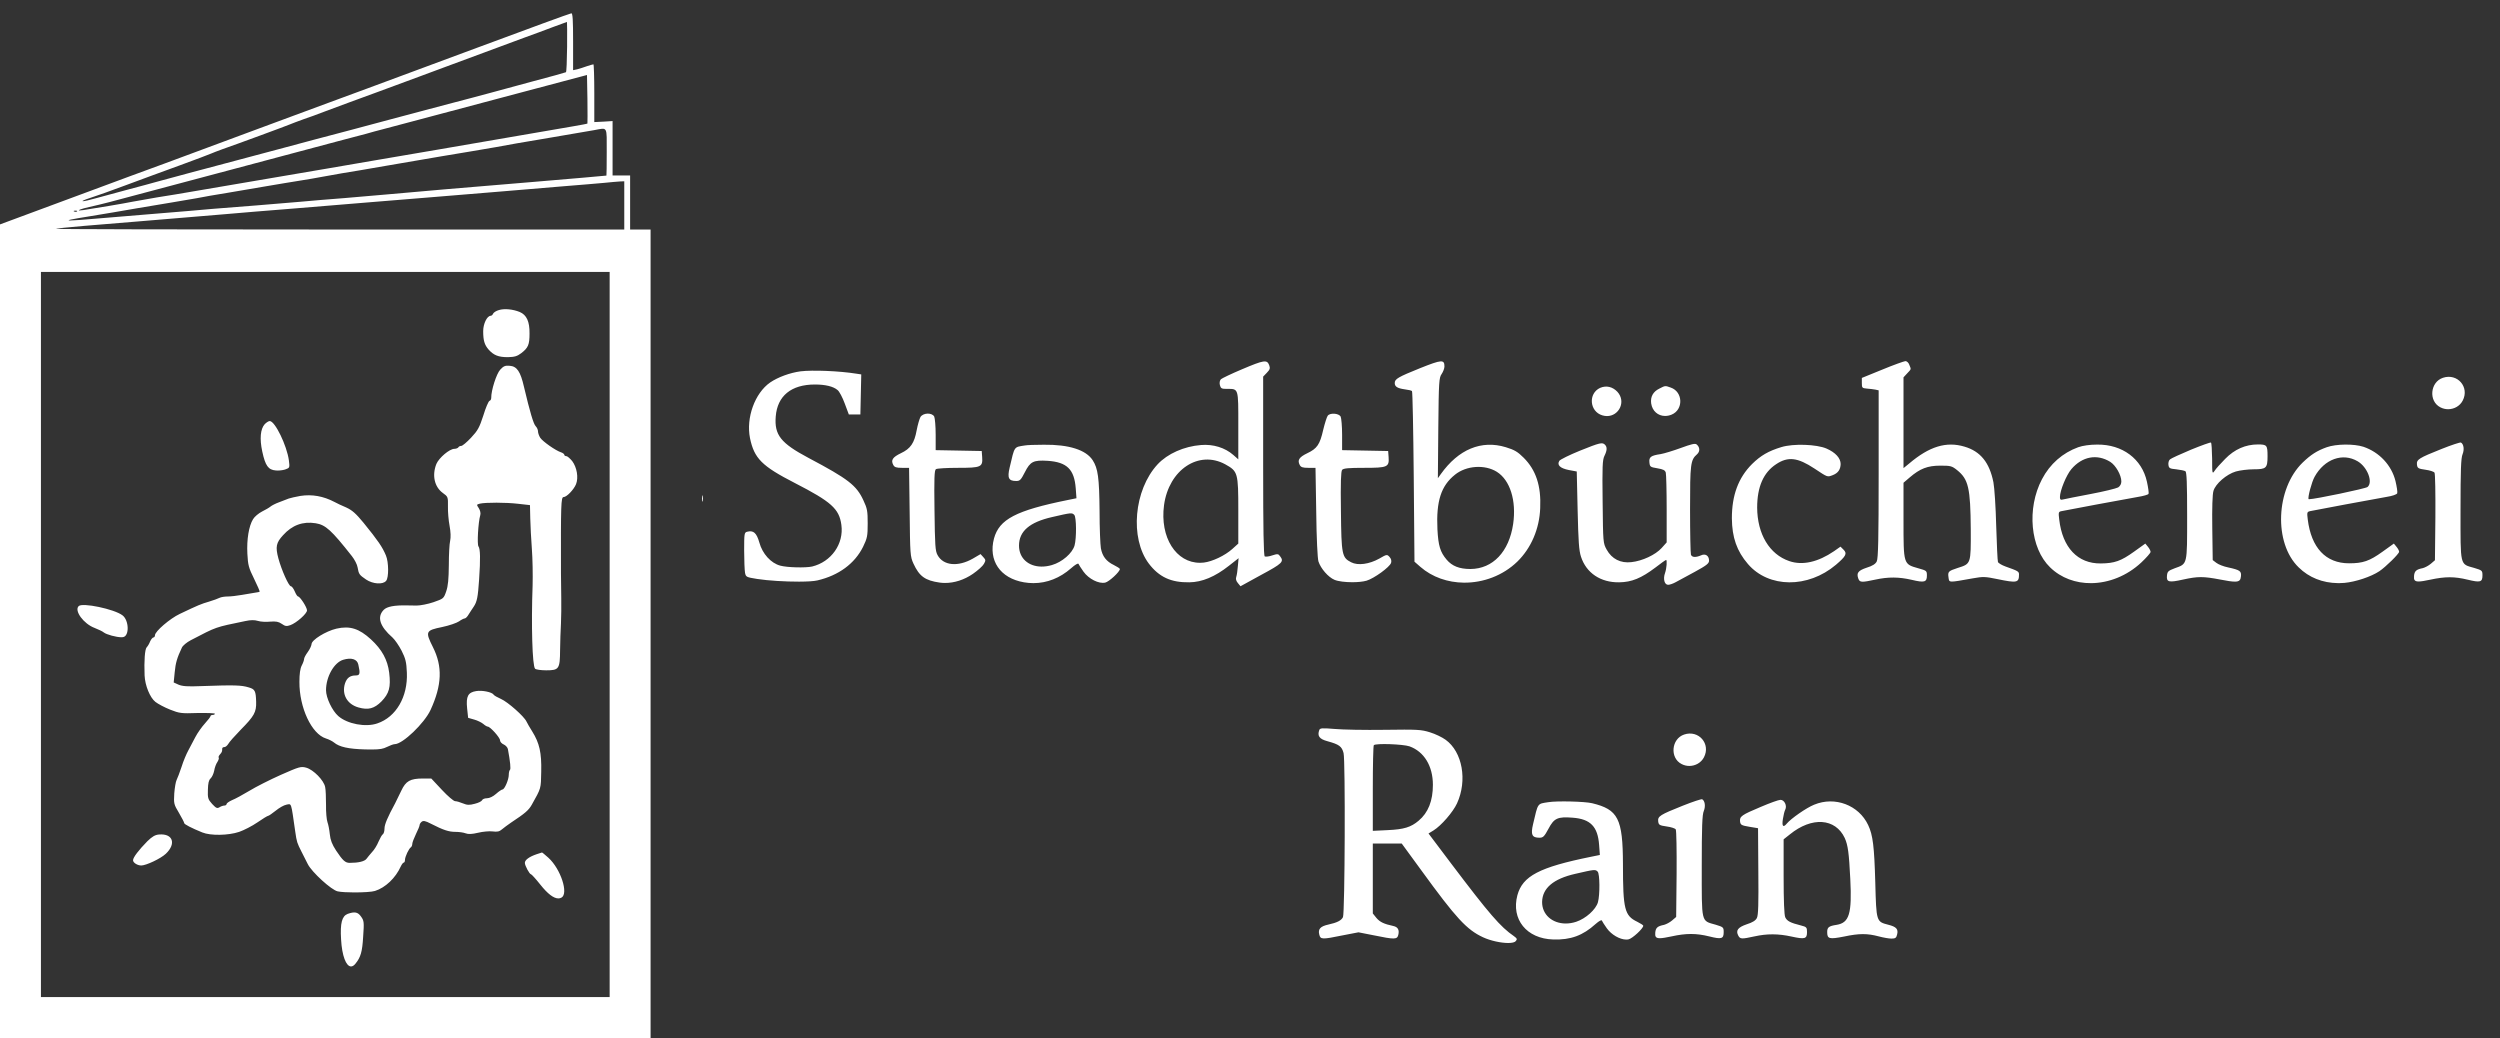 <?xml version="1.0" encoding="UTF-8"?>
<svg width="1710px" height="710px" viewBox="0 0 1710 710" xmlns="http://www.w3.org/2000/svg" xmlns:xlink="http://www.w3.org/1999/xlink" version="1.1">
 <rect x="0" y="0" width="1710" height="710" fill="#333333" stroke="none"/>
 <!-- Generated by Pixelmator Pro 2.1.2 -->
 <path id="Pfad" d="M0 710 L0 431.699 0 153.5 7.801 150.6 C15.201 147.9 58.401 131.9 89 120.5 97 117.6 107.8 113.599 113 111.699 126.3 106.799 156 95.801 172 89.801 179.4 87.101 191.6 82.601 199 79.801 206.4 77.101 218.4 72.7 225.5 70 232.7 67.4 244.1 63.1 251 60.6 257.9 58 291.901 45.4 326.5 32.6 361.199 19.7 390.101 9.1 390.801 9.1 391.701 9 392 13.5 392 28.5 L392 48 394.801 47.4 C396.301 47 399.2 46.101 401.4 45.301 403.5 44.601 405.5 44 405.9 44 406.2 44 406.5 52.899 406.5 63.699 L406.5 83.5 412.801 83.199 419 82.801 419 101.4 419 120 425 120 431 120 431 138.5 431 157 438 157 445 157 445 433.5 445 710 222.5 710 0 710 Z M28 682 L222.5 682 417 682 417 434 417 186 222.5 186 28 186 28 434 28 682 Z M240.027 661.045 C236.718 660.917 233.916 653.827 233.301 642.6 232.601 631.4 233.901 626.6 237.801 625.1 242.601 623.4 244.8 623.8 247 627 249 629.8 249.1 630.799 248.4 640.699 247.8 651.099 246.7 654.799 243.1 659.199 242.115 660.424 241.131 661.018 240.186 661.045 240.133 661.046 240.08 661.047 240.027 661.045 Z M1031.607 645.006 C1026.752 645.01 1019.65 643.528 1014.4 641.1 1003.2 635.9 996 628.099 972.1 595.199 L958.801 577 948.9 577 939 577 939 600.9 939 624.801 941.5 627.9 C943.9 630.7 946.6 632 953.1 633.4 956.2 634.1 957.3 636.1 956.4 639.6 955.6 642.6 953.9 642.701 939.9 639.801 L929.199 637.699 918.301 639.801 C904.201 642.701 903.2 642.601 902.4 639.301 901.4 635.501 903.1 633.6 908.6 632.4 914.6 631.1 917.5 629.601 918.6 627.301 919.9 624.501 920.3 519.9 919 515.1 917.8 510.5 916 509.2 908 507 902.4 505.5 900.9 503.401 902.4 499.301 902.9 498.001 904.401 497.9 912.801 498.6 918.101 499.1 933.5 499.399 947 499.199 969.5 498.899 972 499 978.1 500.9 981.7 502 986.501 504.3 988.801 506 1000.301 514.3 1003.8 533.8 996.6 549.5 993.9 555.4 985.8 564.8 980.4 568.1 L977.1 570.1 992.699 590.801 C1018.699 625.201 1026.4 634.101 1035.5 640.301 1037.7 641.901 1037.901 642.399 1036.801 643.699 1036.079 644.593 1034.151 645.004 1031.607 645.006 Z M1112.244 642.67 C1107.927 642.602 1102.25 639.375 1099.1 635 1097.5 632.7 1095.899 630.299 1095.699 629.699 1095.499 628.999 1093.8 629.9 1091.4 632 1082.7 639.9 1074.3 643 1062.4 642.6 1044.2 642.1 1033.5 628.801 1037.9 612.301 1041.5 599.201 1052.8 593.2 1088.4 586 L1094.301 584.801 1093.801 578 C1092.901 565.4 1087.899 560.201 1075.699 559.301 1065.499 558.501 1062.999 559.601 1059.199 566.801 1056.299 572.201 1055.5 573 1053 573 1047.9 573 1046.9 571.001 1048.6 563.801 1052.1 548.901 1051.4 549.899 1059 548.699 1065 547.699 1084 548.2 1089 549.4 1106.8 553.7 1110 559.9 1110.1 591 1110.1 622.1 1111.2 626.3 1119.9 630.5 1122.1 631.6 1124 632.799 1124 633.199 1124 635.099 1116.6 641.9 1114 642.5 1113.45 642.625 1112.861 642.68 1112.244 642.67 Z M1293.699 642 C1291.999 642 1288.1 641.3 1285.1 640.5 1277.2 638.4 1271.701 638.4 1261.301 640.6 1251.101 642.6 1249.801 642.2 1249.801 637.5 1249.801 634.3 1250.899 633.4 1256.199 632.6 1264.899 631.2 1266.8 625.001 1265.6 601.301 1264.7 583.301 1264.001 578.099 1261.801 573.199 1255.401 559.599 1239.301 558.499 1224.301 570.699 L1220 574.1 1220 599.5 C1220 616.3 1220.4 625.8 1221.1 627.4 1222.3 630 1224.601 631.2 1231.801 633 1235.701 634 1236 634.3 1236 637.6 1236 642.2 1234.5 642.6 1225.4 640.6 1216.3 638.6 1208.6 638.6 1200 640.5 1191.3 642.4 1190.3 642.4 1189 640 1187.1 636.4 1188.701 634.299 1194.801 632.199 1198.701 630.999 1200.899 629.6 1201.699 627.9 1202.699 626.1 1202.899 618 1202.699 596 L1202.5 566.5 1196.5 565.5 C1191.1 564.6 1190.499 564.2 1190.199 561.9 1189.799 558.4 1191.3 557.4 1204.4 551.9 1210.5 549.3 1216.501 547.1 1217.801 547.1 1220.501 547 1222.5 551.101 1221.1 553.801 1220.6 554.701 1219.9 557.599 1219.5 560.199 1218.7 565.199 1219.7 566.3 1222.1 563.4 1225 559.9 1235.6 552.5 1240.9 550.4 1255.1 544.5 1271.401 550.701 1277.801 564.301 1281.101 571.201 1281.999 579.101 1282.699 603.801 1283.399 630.401 1283.4 630.4 1291.5 632.5 1297.1 633.9 1298.6 635.501 1297.6 639.301 1297.1 641.501 1296.399 642 1293.699 642 Z M1135.375 641.734 C1132.52 641.752 1131.949 640.588 1132.199 637.9 1132.499 634.6 1133.699 633.5 1138.199 632.6 1139.699 632.2 1142.199 630.9 1143.699 629.6 L1146.5 627.199 1146.801 597.801 C1146.901 581.701 1146.699 567.901 1146.199 567.301 1145.799 566.601 1143 565.701 1140 565.301 1135 564.601 1134.499 564.201 1134.199 561.801 1133.799 558.301 1135.5 557.3 1151 551.1 1157.8 548.4 1163.801 546.399 1164.301 546.699 1166.201 547.799 1166.7 551.499 1165.4 554.699 1164.3 557.199 1164 565.7 1164 592.5 1164 632 1163.4 629.6 1173.5 632.5 1178.8 634.1 1179 634.3 1179 637.6 1179 642.2 1177.5 642.6 1169.1 640.5 1160.2 638.3 1153.301 638.3 1143.301 640.5 1139.626 641.287 1137.088 641.724 1135.375 641.734 Z M1070.875 631.678 C1073.184 631.688 1075.621 631.313 1078.1 630.5 1084.7 628.3 1091.6 622.1 1093 617.1 1094.4 612 1094.301 597.699 1092.801 596.199 1091.201 594.599 1090.9 594.599 1077.5 597.699 1062.5 601.099 1055.001 607.5 1054.801 616.9 1054.721 625.666 1061.816 631.638 1070.875 631.678 Z M381.939 614.516 C378.75 614.54 374.637 611.437 369.6 605.1 366.5 601.2 363.599 598 363.199 598 362.199 598 359 592.099 359 590.199 359 588.199 362 586.001 367 584.301 368.9 583.701 370.599 583.1 370.699 583.1 370.899 583 372.8 584.699 375.1 586.699 383.5 594.299 389.1 611.3 384 614 383.362 614.338 382.675 614.51 381.939 614.516 Z M242.285 610.422 C237.652 610.413 233.188 610.18 231 609.699 226.8 608.899 213.2 596.5 210.5 591 209.5 589.1 207.599 585.2 206.199 582.5 203.199 576.5 203 576.2 201.9 568.5 199 548.3 199.5 549.7 195.9 550.4 194.2 550.7 190.9 552.6 188.6 554.5 186.2 556.4 183.9 558 183.5 558 183 558 179.7 560 176.1 562.5 172.5 565 166.8 567.9 163.6 569 156.2 571.5 144 571.7 138.4 569.4 131 566.4 126 563.8 126 563 126 562.5 124.4 559.4 122.4 556 118.9 550.2 118.799 549.599 119.199 542.699 119.499 538.799 120.201 534.6 120.801 533.5 121.401 532.4 122.899 528.3 124.199 524.5 125.399 520.6 127.499 515.7 128.699 513.5 129.899 511.3 132.1 507.099 133.6 504.199 135.1 501.299 138.099 497.101 140.199 494.801 142.299 492.501 144 490.301 144 489.801 144 489.401 144.7 489 145.5 489 146.3 489 147 488.599 147 488.199 147 487.799 141.6 487.599 135.1 487.699 124.1 488.099 122.7 487.9 116.4 485.4 112.6 483.9 108.101 481.5 106.301 480.1 102.601 477.2 99.2 468.9 98.9 462 98.5 451.9 99.101 444.101 100.301 442.801 101.001 442.101 102.099 440.299 102.699 438.699 103.399 437.199 104.4 436 105 436 105.5 436 106 435.3 106 434.5 106 431.9 116.2 423.1 123 419.9 135.6 413.9 137.5 413.1 143 411.5 146 410.6 149.299 409.4 150.199 408.9 151.199 408.4 153.699 408 155.699 408 157.799 408 162.2 407.5 165.5 406.9 168.8 406.3 172.8 405.7 174.4 405.4 176 405.2 177.5 404.899 177.6 404.699 177.8 404.499 176.101 400.6 173.801 395.9 170.101 388.4 169.599 386.599 169.199 378.699 168.699 368.999 170.2 359.8 173.1 355.1 174.1 353.4 176.899 351.1 179.199 349.9 181.599 348.7 184.2 347.2 185 346.5 185.8 345.8 188.5 344.4 191 343.5 193.5 342.6 196.4 341.4 197.5 341 198.6 340.6 202.2 339.799 205.5 339.199 213.4 337.999 221.101 339.3 228.9 343.4 230.3 344.2 233.901 345.9 236.801 347.1 240.901 349 243.4 351.2 248.6 357.5 258.6 369.8 261.6 374.2 264 380 265.9 384.5 266 395.101 264.1 397.301 261.9 400.001 255 399.5 250.4 396.4 245.7 393.2 245.4 392.7 244.6 388.1 244.3 386.1 242.499 382.7 240.699 380.4 226.6 362.501 222.7 359 215.9 357.9 207.101 356.5 199.8 359.2 193.6 366.1 188.9 371.2 188.3 374 190.4 381.9 192.6 390 197.5 401 199 401 199.6 401 200.8 402.6 201.6 404.5 202.4 406.4 203.4 408 203.9 408 205.2 408 210 415.4 210 417.5 210 419.7 202.8 426.1 198.6 427.6 196 428.5 195.099 428.399 192.699 426.699 190.499 425.199 188.801 424.899 184.801 425.199 182.001 425.499 178.2 425.299 176.4 424.699 174.1 423.999 171.501 424.001 167.801 424.801 146.601 429.201 148.6 428.5 130.5 437.9 127.8 439.3 125 441.6 124.4 443 121.1 450 120.1 453.401 119.5 459.801 L118.801 466.801 122.1 468.301 C124.7 469.401 128.3 469.701 137.5 469.301 160.3 468.501 164.999 468.599 170.199 470.199 174.399 471.399 174.999 472.6 175.199 480.1 175.399 487.1 173.899 489.8 164.699 499.1 160.599 503.3 156.7 507.7 156.1 508.9 155.4 510 154.3 511 153.5 511 152.7 511 152 511.4 152 512 152 514.1 151.8 514.5 150.4 516.1 149.6 517 149.3 517.899 149.6 518.199 149.9 518.599 149.499 519.899 148.699 521.199 147.799 522.399 146.8 525.199 146.5 527.199 146.1 529.199 145 531.6 144 532.5 142.8 533.6 142.299 535.701 142.199 540.301 141.999 545.901 142.3 546.8 145.1 549.9 147.8 552.8 148.5 553.099 150.1 552.199 151.1 551.499 152.7 551 153.5 551 154.3 551 155 550.5 155 549.9 155 549.4 156.699 548.201 158.699 547.301 160.799 546.501 166.1 543.6 170.6 540.9 175 538.2 184.7 533.3 192.1 530 204.799 524.4 205.8 524.1 209.5 525.1 214.4 526.5 221.5 533.701 222.4 538.301 222.8 540.001 223 545.5 223 550.5 222.9 555.4 223.4 560.8 224 562.4 224.6 564 225.3 567.699 225.6 570.699 226 574.599 227.1 577.501 229.9 581.801 234.5 588.701 236.199 590.199 239.199 590.199 245.199 590.199 249.399 589.2 250.699 587.4 251.399 586.4 253.2 584.301 254.5 582.801 255.9 581.401 257.9 578.199 258.9 575.699 260 573.199 261.3 570.9 261.9 570.6 262.5 570.2 263 568.399 263 566.699 263 563.899 265.101 559 270.301 549.4 271.101 547.8 273 544.001 274.5 540.801 277.6 534.201 280.601 532.5 289.301 532.5 L295 532.5 302.301 540.301 C306.201 544.501 310.301 548 311.301 548 312.301 548 314.7 548.7 316.6 549.5 319.5 550.7 320.999 550.801 324.699 549.801 327.199 549.201 329.399 548.1 329.699 547.4 329.999 546.6 331.5 546 333.1 546 334.8 546 337.301 544.8 339.301 543 341.201 541.3 343.199 540 343.699 540 345.099 540 348 533.3 348 530 348 528.4 348.401 526.9 348.801 526.6 349.501 526.2 349 520.9 347.4 512.4 347.2 511.3 345.9 509.799 344.5 509.199 343.1 508.599 342 507.301 342 506.301 342 504.501 335.3 497 333.6 497 333.1 497 331.7 496.199 330.6 495.199 329.4 494.199 326.6 492.799 324.4 492.199 L320.199 491 319.5 484.4 C318.7 476.301 320.099 473.599 325.699 472.699 329.799 471.999 336.5 473.4 337.6 475.1 337.9 475.7 340.199 477 342.699 478.1 347.299 480.1 358.5 490 360.1 493.5 360.6 494.6 362.4 497.7 364.1 500.4 369 508.3 370.499 514.901 370.199 527.801 369.999 539.7 370.199 538.9 363.699 550.5 361.599 554.2 359.2 556.299 349.5 562.699 347.3 564.199 344.501 566.301 343.301 567.301 341.601 568.801 340.1 569.099 337 568.699 334.8 568.399 330.3 568.8 327 569.6 322.8 570.6 320.3 570.7 318.5 570 317 569.4 313.9 569 311.5 569 307 569 303.299 567.8 294.699 563.4 290.899 561.4 289.5 561.2 288.4 562.1 287.6 562.7 287 563.8 287 564.4 287 565 285.9 567.7 284.5 570.5 283.2 573.2 282 576.299 282 577.199 282 578.099 281.6 579.1 281.1 579.5 279.7 580.3 277 585.999 277 588.199 277 589.199 276.599 590 276.199 590 275.699 590 274.8 591.199 274.1 592.699 270.6 600.499 263.6 607.2 256.5 609.4 254.475 610.075 248.242 610.433 242.285 610.422 Z M96.699 592 C93.999 592 91 590.1 91 588.4 91 586.5 94.901 581.4 100.801 575.4 104.101 572.2 106.101 571.001 108.801 570.801 118.301 570.001 120.7 577.1 113.4 584 109.9 587.3 100.099 591.9 96.699 592 Z M939 568.301 L949.301 567.801 C960.301 567.301 965.101 565.8 970.301 561.4 976.901 555.9 980.1 547.801 980.1 536.801 980.1 524.001 974.1 514.1 964.1 510.5 959.7 509 940.999 508.299 939.699 509.699 939.299 509.999 939 523.401 939 539.301 L939 568.301 Z M1155.621 523.906 C1153.783 523.925 1151.918 523.506 1150.199 522.6 1141.999 518.4 1143.2 505.3 1152 502.4 1161.9 499.1 1170.3 508.8 1165.5 518 1163.575 521.713 1159.664 523.866 1155.621 523.906 Z M254.301 512.654 C252.979 512.657 251.462 512.637 249.699 512.6 238.3 512.3 232.1 510.9 228.5 507.9 227.4 507 224.9 505.7 222.9 505.1 213.101 502 204.701 484 204.801 466.4 204.801 461 205.3 457.299 206.4 455.199 207.3 453.499 208 451.499 208 450.699 208 449.999 209.1 447.9 210.5 446 211.9 444.1 213 441.7 213.1 440.6 213.1 437.7 222.9 431.7 230.1 430 239.299 427.9 245.6 429.901 253.699 437.301 261.299 444.301 265.099 451.3 266.199 460.1 267.399 470.099 266.2 474.301 260.9 479.801 256 484.701 251.899 485.8 245.199 483.9 237.4 481.7 233.6 474.9 236 467.4 237.3 463.6 239.5 462 243.4 462 246.2 462 246.5 460.7 245.1 454.6 244.3 450.8 240.299 449.601 234.699 451.301 228.499 453.201 223 462.9 223 472.1 223 477.3 227.2 486.101 231.4 489.801 237.6 495.201 250.1 497.601 258.1 494.801 270.9 490.501 279.001 476.599 278.301 460.1 278.001 452.8 277.399 450.5 274.699 445.1 272.899 441.6 270.1 437.6 268.5 436.1 259.7 428.4 257.7 422 262.5 417.1 264.7 414.9 269.7 413.9 278.5 414.1 279.6 414.1 282.5 414.199 285 414.199 287.5 414.199 292.7 413.2 296.5 411.9 303.4 409.5 303.499 409.4 305.199 404.5 306.499 400.8 306.9 396 307 386.5 307 379.3 307.4 371.9 307.9 369.9 308.4 367.6 308.3 363.8 307.5 359.6 306.8 356 306.3 350 306.4 346.4 306.5 339.9 306.4 339.699 302.9 337.199 297.1 332.999 295.4 325.001 298.5 317.301 300.3 313.101 307.501 307 310.801 307 311.901 307 313.2 306.5 313.5 306 313.8 305.4 314.7 305 315.5 305 316.3 305 319.299 302.5 322.199 299.4 326.799 294.5 327.9 292.499 330.6 284.199 332.2 278.899 334.101 274.499 334.801 274.199 335.501 273.999 336 273.099 336 272.199 335.9 267.099 339.599 255.501 342.199 252.801 344.399 250.401 345.599 249.899 348.699 250.199 353.599 250.599 356 254.1 358.4 264.6 362.5 281.899 364.9 290 366.4 291.5 367.3 292.4 368 294 368 295.1 368 296.2 368.7 298.1 369.5 299.4 371.2 302 380.201 308.3 383.801 309.4 385.001 309.8 386 310.6 386 311.1 386 311.6 386.6 312 387.4 312 388.1 312 389.9 313.6 391.4 315.4 394.6 319.7 395.8 326.699 394 331.199 392.5 334.899 387.6 340 385.5 340 383.7 340 383.599 345.102 383.699 392 383.699 396.1 383.8 403.8 383.9 409 384 414.2 383.899 422.1 383.699 426.5 383.399 430.9 383.2 439 383.1 444.6 383 457.599 382.4 458.5 373.6 458.5 370 458.5 366.6 458 366 457.4 364.1 455.5 363.301 427.399 364.301 400.5 364.501 393.3 364.301 382.1 363.801 375.5 363.301 368.9 362.799 359.4 362.699 354.5 L362.5 345.5 354.5 344.6 C346 343.6 332.099 343.6 328.199 344.5 325.899 345.1 325.9 345.2 327.5 347.6 328.5 349.2 328.9 351.1 328.5 352.4 327.1 357.1 326.201 372.501 327.301 373.801 328.501 375.401 328.699 382.2 327.699 396.5 326.899 408.4 326.3 411.6 324 415 323.1 416.4 321.5 418.699 320.6 420.199 319.7 421.799 318.5 423 317.9 423 317.3 423 315.5 423.9 314 425 312.4 426.1 307.2 427.9 302.4 428.9 291.1 431.2 290.8 432 296.1 442.6 302.8 455.899 302.3 468.6 294.5 485.6 290.3 494.699 275.4 509 270 509 269.1 509 266.699 509.9 264.699 510.9 262.099 512.2 260.028 512.642 254.301 512.654 Z M83.131 435.875 C79.635 435.911 72.813 434.05 71 432.6 70.2 431.9 67.299 430.5 64.699 429.5 57.199 426.7 50.601 417.7 53.801 414.6 56.201 412 78.201 416.6 83.801 420.9 88.301 424.3 88.599 435.201 84.1 435.801 83.818 435.848 83.493 435.871 83.131 435.875 Z M848.5 401 L846.699 398.801 C845.499 397.401 845.1 395.9 845.6 394.6 846 393.4 846.499 390.099 846.699 387.199 L847.199 381.801 840.699 386.9 C831.099 394.5 822.2 398.201 813.5 398.301 801 398.501 792.801 394.7 785.801 385.5 772.701 368.101 775.601 335.099 791.801 317.6 798.601 310.3 809.9 305.3 821.5 304.4 829.8 303.7 837.9 306.199 843.6 311.199 L847 314.199 847 291.1 C847 265.1 847.3 266 839.1 266 835.6 266 835 265.7 834.4 263.4 834 261.8 834.3 260.3 835.1 259.4 835.9 258.7 842.4 255.6 849.5 252.6 864.6 246.2 866.6 245.899 868.1 249.699 868.9 251.899 868.7 252.7 866.5 255 L864 257.6 864 318.699 C864 362.299 864.3 380.1 865.1 380.6 865.7 380.9 867.999 380.7 870.199 379.9 873.899 378.7 874.4 378.8 875.6 380.5 878.4 384.2 877.199 385.399 862.699 393.199 L848.5 401 Z M1141 400 C1138.5 400 1137.4 396 1138.9 391.9 1140 388.7 1140.4 383 1139.6 383 1139.3 383 1136.001 385.299 1132.301 388.199 1122.601 395.499 1116.1 398.201 1107.5 398.301 1094.8 398.501 1085 391.901 1081.4 380.801 1080 376.601 1079.6 370.2 1079.1 349 L1078.5 322.5 1073.1 321.5 C1067.1 320.3 1064.8 318.099 1066.6 315.199 1067.2 314.299 1073.5 311.201 1080.6 308.301 1094.5 302.701 1096.001 302.399 1097.801 304.199 1099.401 305.799 1099.3 308.1 1097.4 311.9 1096.1 314.6 1095.899 319.101 1096.199 343.301 1096.499 371.2 1096.5 371.5 1099 376 1102.5 382.3 1108.5 385.4 1115.9 384.5 1123.4 383.7 1132.3 379.5 1136.5 374.9 L1140 371 1140 348.199 C1140 335.699 1139.7 324.501 1139.4 323.301 1138.9 321.601 1137.7 321.001 1133.6 320.301 1128.8 319.501 1128.499 319.301 1128.199 316.301 1127.799 312.601 1129.2 311.6 1135.9 310.6 1138.3 310.2 1144.499 308.3 1149.699 306.4 1156.799 303.8 1159.5 303.1 1160.5 304 1162.8 305.9 1162.901 308.799 1160.801 310.699 1156.301 314.599 1156 317.301 1156 348.4 1156 364.6 1156.3 378.5 1156.6 379.4 1157.3 381.3 1159.9 381.4 1163.4 379.9 1166.5 378.4 1169 380.1 1169 383.5 1169 385.4 1167.201 386.8 1159.301 391.1 1153.901 394 1147.999 397.199 1146.199 398.199 1144.399 399.199 1142.1 400 1141 400 Z M1430.381 398.879 C1419.871 398.968 1409.801 395.412 1402.301 388.1 1388.701 375 1386.199 347.801 1396.699 327.801 1402.199 317.301 1410.8 309.8 1421.5 305.9 1424.6 304.8 1429.5 304.1 1434.5 304.1 1451.7 303.9 1465.1 313.9 1468.5 329.5 1469.4 333.6 1469.9 337.301 1469.6 337.801 1469.3 338.401 1466.001 339.3 1462.301 339.9 1453.801 341.4 1413.299 348.9 1410.199 349.6 1407.999 350 1407.9 350.401 1408.5 355.301 1410.7 374.501 1421.1 385.6 1437 385.4 1446.4 385.3 1450.8 383.7 1459.6 377.4 L1467.4 371.801 1469.199 374 C1470.199 375.2 1471 376.8 1471 377.5 1471 378.2 1468.199 381.399 1464.699 384.699 1454.765 393.996 1442.292 398.778 1430.381 398.879 Z M706.883 398.859 C704.74 398.86 702.575 398.676 700.4 398.301 684.1 395.501 675.9 383.401 679.9 368.301 683.5 355.201 694.801 349.2 730.4 342 L736.301 340.801 735.801 334 C734.801 321 729.8 316.099 716.6 315.199 706.8 314.599 704.7 315.7 701 323 698.3 328.3 697.6 329 695.1 329 689.9 329 688.9 327.001 690.6 319.801 694.1 304.901 693.4 305.899 701 304.699 702.4 304.399 708.2 304.199 714 304.199 731.1 303.999 742.8 307.701 747.4 314.801 751 320.401 751.9 326.6 752.1 349.699 752.1 361.299 752.6 372.6 753 375 754 380.5 756.7 384 761.9 386.5 764.1 387.6 766 388.799 766 389.199 766 391.099 758.6 397.9 756 398.5 751.6 399.5 744.7 396 741.1 391 739.5 388.7 737.899 386.299 737.699 385.699 737.499 384.999 735.3 386.299 732.6 388.699 725.043 395.362 716.168 398.856 706.883 398.859 Z M1599.156 398.857 C1588.659 398.734 1579.324 395.035 1572.301 388.1 1555.101 371.5 1556.6 334.3 1575 316.4 1580.6 311 1584.8 308.3 1591.5 305.9 1598 303.6 1610.1 303.5 1616.6 305.6 1627.5 309.3 1635.8 318.2 1638.5 329 1639.4 332.8 1639.999 336.6 1639.699 337.4 1639.399 338.2 1636.301 339.3 1632.301 339.9 1623.801 341.4 1583.299 348.9 1580.199 349.6 1577.999 350.1 1577.9 350.401 1578.5 355.301 1580.9 374.701 1590.801 385.301 1606.801 385.301 1616.201 385.301 1620.7 383.8 1629.6 377.4 L1637.4 371.801 1639.199 374 C1640.199 375.2 1641 376.7 1641 377.4 1641 378.8 1631.8 387.799 1627.5 390.699 1621.8 394.499 1611.2 397.999 1603.6 398.699 1602.447 398.793 1601.305 398.846 1600.176 398.857 1599.835 398.861 1599.495 398.861 1599.156 398.857 Z M646.32 398.742 C645.132 398.736 643.957 398.656 642.801 398.5 632.801 397.1 628.801 394.2 624.801 385.5 622.601 380.7 622.499 379.199 622.199 350.199 L621.801 320 616.9 320 C613.1 320 611.8 319.6 611 318 609.2 314.7 610.599 312.7 616.199 310 622.799 306.9 625.4 303.101 627 294.301 627.7 290.601 628.9 286.499 629.6 285.199 631.5 282.299 637.4 282.1 639 284.9 639.5 286 640 291.6 640 297.4 L640 307.9 655.801 308.199 671.5 308.5 671.801 312.6 C672.301 319.5 671.099 320 655.199 320 647.699 320 640.899 320.4 640.199 320.9 639.099 321.5 638.899 327.2 639.199 349.1 639.499 372.999 639.701 376.899 641.301 379.699 645.201 386.899 655.2 387.9 665.4 382.1 L670.699 379 672.6 381.1 C674.3 382.9 674.3 383.399 673 385.699 672.2 387.199 668.8 390.2 665.5 392.5 659.509 396.634 652.736 398.775 646.32 398.742 Z M1001.273 398.539 C990.368 398.426 979.702 394.859 971.5 387.699 L967.5 384.199 967 326.199 C966.7 294.3 966.201 267.9 965.801 267.5 965.501 267.1 963.201 266.601 960.801 266.301 955.901 265.601 954 264.5 954 262 954 259.2 956.3 257.901 971.4 251.801 986.2 245.901 988 245.799 988 250.699 988 251.999 987.1 254.301 986.1 255.801 984.3 258.301 984.101 260.801 983.801 292.801 L983.5 327.1 985.5 324.301 C997.6 307.301 1013.3 300.8 1030 305.9 1035.9 307.7 1038.099 309 1042.199 313.1 1050.599 321.5 1054.2 332.3 1053.5 347.5 1053 361.7 1047.3 374.9 1037.9 384.1 1027.947 393.779 1014.435 398.675 1001.273 398.539 Z M1223.824 398.313 C1212.949 398.225 1202.7 394.051 1195.6 385.801 1188 377.001 1184.7 367.6 1184.6 354.5 1184.6 338.8 1189 326.8 1198.4 317.4 1204.3 311.6 1209.6 308.501 1218.5 305.801 1226.7 303.301 1242.601 303.901 1249.301 306.801 1255.501 309.501 1259 313.4 1259 317.4 1258.9 321.2 1257.2 323.6 1253.6 325 1249.8 326.4 1250.3 326.6 1241.1 320.5 1229.6 312.9 1223 312.1 1214.9 317.5 1206.2 323.2 1201.9 332.999 1201.9 347.199 1202 365.299 1210.3 379.201 1223.9 383.801 1232.9 386.901 1243.5 384.5 1254.5 377 L1258.9 373.9 1261 376 C1263.6 378.6 1262.701 380.401 1255.801 386.301 1246.201 394.401 1234.699 398.4 1223.824 398.313 Z M924.92 398.234 C920.172 398.232 915.332 397.668 912.801 396.6 908.501 394.8 903.401 388.9 901.801 384 901.201 381.9 900.501 368.499 900.301 350.199 L899.801 320 894.9 320 C891.1 320 889.8 319.6 889 318 887.3 314.7 888.599 312.7 894.199 310 900.899 306.8 902.8 304.1 905.1 293.9 906.2 289.4 907.599 285.001 908.199 284.301 909.899 282.201 915.7 282.7 917 284.9 917.5 286 918 291.6 918 297.4 L918 307.9 933.801 308.199 949.5 308.5 949.801 312.6 C950.301 319.5 949.1 320 933.1 320 922.3 320 919 320.3 918 321.4 917.2 322.5 916.899 330 917.199 349.699 917.499 379.499 917.899 381.4 924.199 384.6 928.799 387 936.6 385.9 943.4 382.1 948.6 379.1 948.7 379.1 950.4 380.9 951.6 382.2 951.9 383.6 951.5 385 950.6 387.9 939.799 395.699 934.699 397.199 932.249 397.899 928.613 398.237 924.92 398.234 Z M1273.992 397.887 C1272.19 397.857 1271.631 397.182 1271.1 395.801 1269.7 391.901 1270.901 390.301 1276.801 388.301 1280.801 387.101 1282.899 385.7 1283.699 384 1284.699 382.1 1285 367.9 1285 324.301 L1285 267 1282.801 266.5 C1281.501 266.3 1278.9 265.901 1277 265.801 1273.7 265.501 1273.5 265.3 1273.5 262 L1273.5 258.5 1287.5 252.801 C1295.2 249.601 1302.301 247.1 1303.301 247 1304.301 247 1305.5 248.1 1306 249.6 1307.3 252.8 1307.4 252.3 1304.5 255.4 L1302 258.1 1302 289.1 1302 320.199 1305.801 317.1 C1319.701 305.3 1331.299 301.8 1343.699 305.5 1354.599 308.7 1360.8 316.3 1363.5 329.9 1364.2 333.5 1365.1 346.999 1365.4 359.699 1365.8 372.499 1366.3 383.6 1366.6 384.4 1366.9 385.2 1369.301 386.6 1371.801 387.5 1380.301 390.5 1381 390.9 1381 392.9 1381 398.6 1379.699 398.9 1366.199 396.1 1357.899 394.4 1356.501 394.3 1349.301 395.6 1332.601 398.6 1333.301 398.6 1332.801 395.1 1332.201 391 1332.6 390.6 1339 388.5 1348.2 385.6 1348.1 385.899 1348 362.1 1347.8 333.7 1346.399 327.8 1338.699 321.6 1335.099 318.7 1334.199 318.5 1327.199 318.5 1318.499 318.5 1313.299 320.5 1306.199 326.6 L1302 330.199 1302 355.9 C1302 386.2 1301.9 385.799 1312.1 388.699 1317.8 390.299 1318 390.399 1318 393.699 1318 398.199 1316.3 398.7 1307.6 396.6 1298.9 394.6 1291.6 394.5 1282.5 396.5 1278.141 397.438 1275.582 397.913 1273.992 397.887 Z M546.557 397.844 C537.291 397.867 525.525 397.188 517.9 396 510.5 394.8 510.2 394.701 509.6 391.801 509.3 390.101 509 383.2 509 376.5 509 364.9 509.1 364.199 511.1 363.699 515.4 362.599 517.5 364.5 519.4 371.1 521.5 378.8 527.299 385.2 533.699 386.9 538.399 388.2 551.1 388.5 555.5 387.5 568.6 384.3 577.3 372 575.5 359 574 348 568.599 343.2 543.699 330.4 521.099 318.8 515.9 313.599 513 299.699 510.2 285.799 516.301 268.9 526.801 261.6 532.101 258 540.2 255 547.5 254 555.6 253 573.901 253.7 585.801 255.6 L589.1 256.1 588.801 269.801 588.5 283.5 584.5 283.5 580.6 283.5 577.801 276 C576.301 271.9 574.1 267.701 572.9 266.801 570 264.301 564.5 263 557.4 263 541.2 263 531.7 270.8 530.6 284.9 529.6 297.5 534 303.099 553 313.199 580.2 327.599 585.9 332.001 590.6 342.301 593.2 347.801 593.5 349.6 593.5 358 593.5 366.7 593.201 368.1 590.301 374.1 584.601 385.5 573.7 393.6 559.1 397 556.775 397.563 552.116 397.83 546.557 397.844 Z M1528.68 397.836 C1526.571 397.84 1523.393 397.335 1518.6 396.4 1507 394.2 1503.401 394.2 1493.301 396.4 1483.501 398.6 1481.799 398.201 1482.199 393.801 1482.499 390.901 1483 390.399 1487.5 388.699 1496.3 385.499 1496 386.9 1496 352.9 1496 330.201 1495.701 322.901 1494.801 322.301 1494.101 321.901 1491.3 321.3 1488.5 321 1484 320.6 1483.499 320.2 1483.199 317.9 1482.999 316.5 1483.501 314.799 1484.301 314.199 1485.101 313.499 1491.5 310.6 1498.6 307.6 1505.7 304.7 1511.801 302.499 1512.301 302.699 1512.701 302.899 1513 307.901 1513.1 313.801 1513.1 324.101 1513.201 324.4 1514.801 322 1515.701 320.6 1518.9 317 1522 313.9 1528.4 307.3 1536 304 1544.4 304 1550.6 304 1551 304.5 1551 312.1 1551 320.2 1550.1 321 1541.6 321 1537.6 321 1532.101 321.7 1529.301 322.5 1522.901 324.4 1515.4 330.901 1514 335.801 1513.3 338.101 1512.999 347.501 1513.199 361.301 L1513.5 383.1 1516 385 C1517.4 386.1 1521 387.5 1524 388.1 1532.2 389.9 1533.201 390.601 1532.801 394.301 1532.563 396.735 1531.762 397.83 1528.68 397.836 Z M1654.375 397.734 C1651.52 397.752 1650.949 396.588 1651.199 393.9 1651.499 390.6 1652.699 389.5 1657.199 388.6 1658.699 388.2 1661.199 386.9 1662.699 385.6 L1665.5 383.199 1665.801 353.801 C1665.901 337.701 1665.699 323.901 1665.199 323.301 1664.799 322.601 1662 321.701 1659 321.301 1654 320.601 1653.499 320.201 1653.199 317.801 1652.799 314.301 1654.5 313.3 1670 307.1 1676.8 304.4 1682.801 302.399 1683.301 302.699 1685.201 303.799 1685.7 307.499 1684.4 310.699 1683.3 313.199 1683 321.7 1683 348.5 1683 388 1682.4 385.6 1692.5 388.5 1697.8 390.1 1698 390.3 1698 393.6 1698 398.2 1696.5 398.6 1687.9 396.5 1678.8 394.3 1672.601 394.3 1662.301 396.5 1658.626 397.288 1656.088 397.724 1654.375 397.734 Z M1005.801 389.199 C1021.101 389.099 1032.2 377.4 1035 358.4 1037.3 342.401 1032.901 328.399 1023.801 322.699 1015.601 317.599 1002.999 318.399 995.199 324.699 985.699 332.299 982.299 342.701 983.199 362 983.799 373.3 985.1 377.601 989.5 382.801 993.2 387.201 998.201 389.199 1005.801 389.199 Z M712.332 387.545 C714.589 387.566 717.002 387.231 719.5 386.5 726.5 384.5 733.5 378.4 735 373.1 736.4 368 736.301 353.699 734.801 352.199 733.201 350.599 732.9 350.599 719.5 353.699 704.2 357.199 697 363.399 697 373.199 697 381.885 703.477 387.46 712.332 387.545 Z M820.934 384.951 C821.744 384.944 822.566 384.895 823.4 384.801 829.3 384.101 837.9 380 842.9 375.5 L847 371.801 847 349.301 C847 323.301 846.7 322.4 838.1 317.6 819.9 307.7 799.499 321.301 796.199 345.5 793.245 367.612 804.463 385.093 820.934 384.951 Z M480.473 343.133 C480.303 343.164 480.199 342.366 480.199 341 480.199 339.1 480.399 338.299 480.699 339.199 480.899 340.199 480.899 341.799 480.699 342.699 480.615 342.98 480.539 343.121 480.473 343.133 Z M1409.975 341.813 C1410.026 341.815 1410.082 341.815 1410.139 341.813 1410.443 341.8 1410.826 341.725 1411.301 341.6 1412.501 341.3 1420.9 339.6 1430 337.9 1439.1 336.2 1447.501 334.1 1448.801 333.4 1450.201 332.5 1451 331.001 1451 329.301 1451 325.001 1447.2 318.3 1443.4 315.9 1434.3 310.3 1424.201 312.2 1416.801 320.9 1413.401 324.9 1409 335.6 1409 339.9 1409 341.236 1409.197 341.781 1409.975 341.813 Z M1579.449 341.457 C1583.381 341.474 1617.971 334.243 1619.4 333.1 1623.3 329.8 1619.3 319.4 1612.6 315.5 1602.4 309.5 1589.899 314 1583.199 326.1 1581.199 329.6 1578.3 340.6 1579.1 341.4 1579.137 341.438 1579.256 341.456 1579.449 341.457 Z M189.969 321.852 C189.522 321.854 189.093 321.838 188.699 321.801 183.499 321.401 181.5 318.6 179.4 308.9 177.5 300.1 178.1 293.4 181.1 290.1 182.2 289 183.7 288 184.5 288 188.1 288 196.2 304.7 197.6 314.9 198.2 319.8 198.2 320 195.4 321 194.182 321.488 191.905 321.843 189.969 321.852 Z M1099.141 284.588 C1098.135 284.583 1097.083 284.428 1096 284.1 1087.2 281.5 1086.2 269.101 1094.5 265.301 1098.7 263.501 1103.001 264.5 1106.301 268 1112.446 274.769 1107.328 284.631 1099.141 284.588 Z M1138.859 284.514 C1134.097 284.474 1130.166 281.183 1129.4 275.9 1128.8 271.4 1130.7 267.901 1135 265.801 1139.1 263.701 1138.901 263.7 1142.801 265.1 1151.201 268 1151.6 280.2 1143.4 283.6 1141.854 284.232 1140.317 284.526 1138.859 284.514 Z M1674.621 279.906 C1672.783 279.925 1670.918 279.506 1669.199 278.6 1660.999 274.4 1662.2 261.3 1671 258.4 1680.9 255.1 1689.3 264.8 1684.5 274 1682.575 277.712 1678.664 279.866 1674.621 279.906 Z M347.301 244.301 C340.901 244.301 337.699 243 334.199 239.1 331.399 235.9 330.5 232.9 330.5 226.5 330.5 221.5 333.1 216.1 335.6 216 336.3 216 337.001 215.3 337.301 214.5 337.701 213.7 339.399 212.6 341.199 212.1 344.999 210.9 350.8 211.5 355.5 213.4 360.2 215.4 362.299 219.9 362.199 228.1 362.199 235.8 361.3 237.9 356.5 241.6 353.7 243.7 351.901 244.201 347.301 244.301 Z M232.301 157 L427 157 427 140.5 427 124 424.301 124.1 C422.701 124.2 417.7 124.6 413 125.1 408.3 125.5 396 126.6 385.5 127.4 375.1 128.3 355.7 129.9 342.5 131 329.3 132.1 310.2 133.7 300 134.5 289.8 135.3 267.799 137.1 251 138.5 234.2 139.9 212.4 141.7 202.5 142.5 182.7 144.1 162.5 145.7 154 146.5 151 146.8 140.2 147.7 130 148.5 119.8 149.3 103.6 150.7 94 151.5 84.4 152.3 67.999 153.7 57.6 154.5 47.1 155.4 38.4 156.3 38.1 156.5 37.9 156.8 125.304 157 232.301 157 Z M48.08 150.801 C50.433 150.793 56.47 150.353 66.301 149.5 75.801 148.7 94.8 147.1 108.5 146 122.3 144.9 138.7 143.5 145 142.9 151.3 142.4 165.1 141.3 175.5 140.5 186 139.6 199.5 138.5 205.5 138 211.6 137.4 225.1 136.3 235.5 135.5 246 134.6 259 133.5 264.5 133 275 132 330.501 127.2 364 124.5 390.399 122.3 414.401 120.2 414.801 120.1 414.901 120 415 112.8 415 104 415 85.9 415.8 87.3 406.5 89 404.3 89.4 390.1 91.8 375 94.4 359.9 96.9 343.8 99.7 339.4 100.6 334.9 101.4 327.2 102.7 322.4 103.5 313.1 105 298.899 107.4 263.5 113.5 252 115.5 238.7 117.8 234 118.5 229.3 119.3 223 120.4 220 121 217 121.6 210.5 122.7 205.5 123.5 200.6 124.3 190 126 182 127.4 174 128.8 161.9 130.8 155 132 148.1 133.1 138.8 134.7 134.4 135.6 129.9 136.4 122.2 137.7 117.4 138.5 112.501 139.3 101.8 141.1 93.5 142.5 85.3 144 70.6 146.4 61 148 49.066 149.9 44.641 150.812 48.08 150.801 Z M51.629 144.879 C52.09 144.896 52.512 144.787 52.699 144.6 53.099 144.3 52.5 144 51.4 144.1 50.3 144.1 50.001 144.399 50.801 144.699 51.063 144.812 51.352 144.868 51.629 144.879 Z M54.451 143.943 C54.938 143.951 55.775 143.874 57 143.699 63.2 142.799 85.3 139.1 90.5 138 93.3 137.5 100.9 136.1 107.5 135 114.1 134 126 132 134 130.6 153.7 127.2 204.7 118.5 225.5 115 234.9 113.4 249.3 110.9 257.5 109.5 265.8 108.1 284.2 104.9 298.5 102.5 323.099 98.3 371.101 90 392 86.4 397.2 85.5 401.601 84.7 401.801 84.5 401.901 84.4 401.901 76.901 401.801 67.801 L401.5 51.301 375.5 58.199 C361.2 61.999 345.5 66.2 340.5 67.5 327.6 70.9 308.499 76 286 82 275.3 84.9 264.3 87.8 261.5 88.5 258.8 89.2 253.8 90.5 250.5 91.5 247.2 92.4 238.7 94.6 231.5 96.5 224.4 98.4 208.2 102.7 195.5 106.1 182.9 109.5 166 114 158 116.1 113.101 128 81.6 136.399 75 138.199 70.9 139.299 64.6 140.8 61 141.6 55.453 142.85 52.714 143.918 54.451 143.943 Z M56.754 137.621 C57.729 137.616 60.818 136.959 65.6 135.6 70.499 134.3 80.8 131.5 88.5 129.4 96.2 127.4 104.5 125.1 107 124.4 110.9 123.3 143.6 114.5 164.5 109 168.4 107.9 175.1 106.2 179.5 105 183.9 103.8 190.7 102 194.5 101 198.4 100 207.6 97.5 215 95.5 222.4 93.5 233.7 90.5 240 88.9 250.8 86 254.501 85 267.301 81.6 270.101 80.8 285.601 76.7 301.5 72.5 317.499 68.3 332.8 64.3 335.5 63.5 338.3 62.7 350.8 59.3 363.5 55.9 376.1 52.6 386.8 49.6 387.1 49.4 387.5 49.2 387.8 41.4 387.9 32 388 22.7 387.901 15 387.801 15 387.601 15.1 383.5 16.6 378.5 18.4 373.6 20.3 364.6 23.601 358.5 25.801 352.5 28.001 340.1 32.6 331 36 321.9 39.4 309.8 43.9 304 46 298.2 48.1 290.4 51 286.5 52.5 278.2 55.6 272.8 57.601 260 62.301 246.6 67.201 229.7 73.4 221.5 76.5 217.7 78 211.4 80.3 207.5 81.6 203.7 83 199.6 84.5 198.5 85 196.5 85.9 162.1 98.6 152 102.1 149 103.2 145.6 104.5 144.5 105 143.4 105.5 133.7 109.2 123 113.1 112.3 117 95.6 123.099 86 126.699 76.4 130.299 65.699 134.099 62.199 135.199 57.259 136.793 55.649 137.626 56.754 137.621 Z" fill="#ffffff" fill-opacity="1" stroke="none"/>
</svg>
